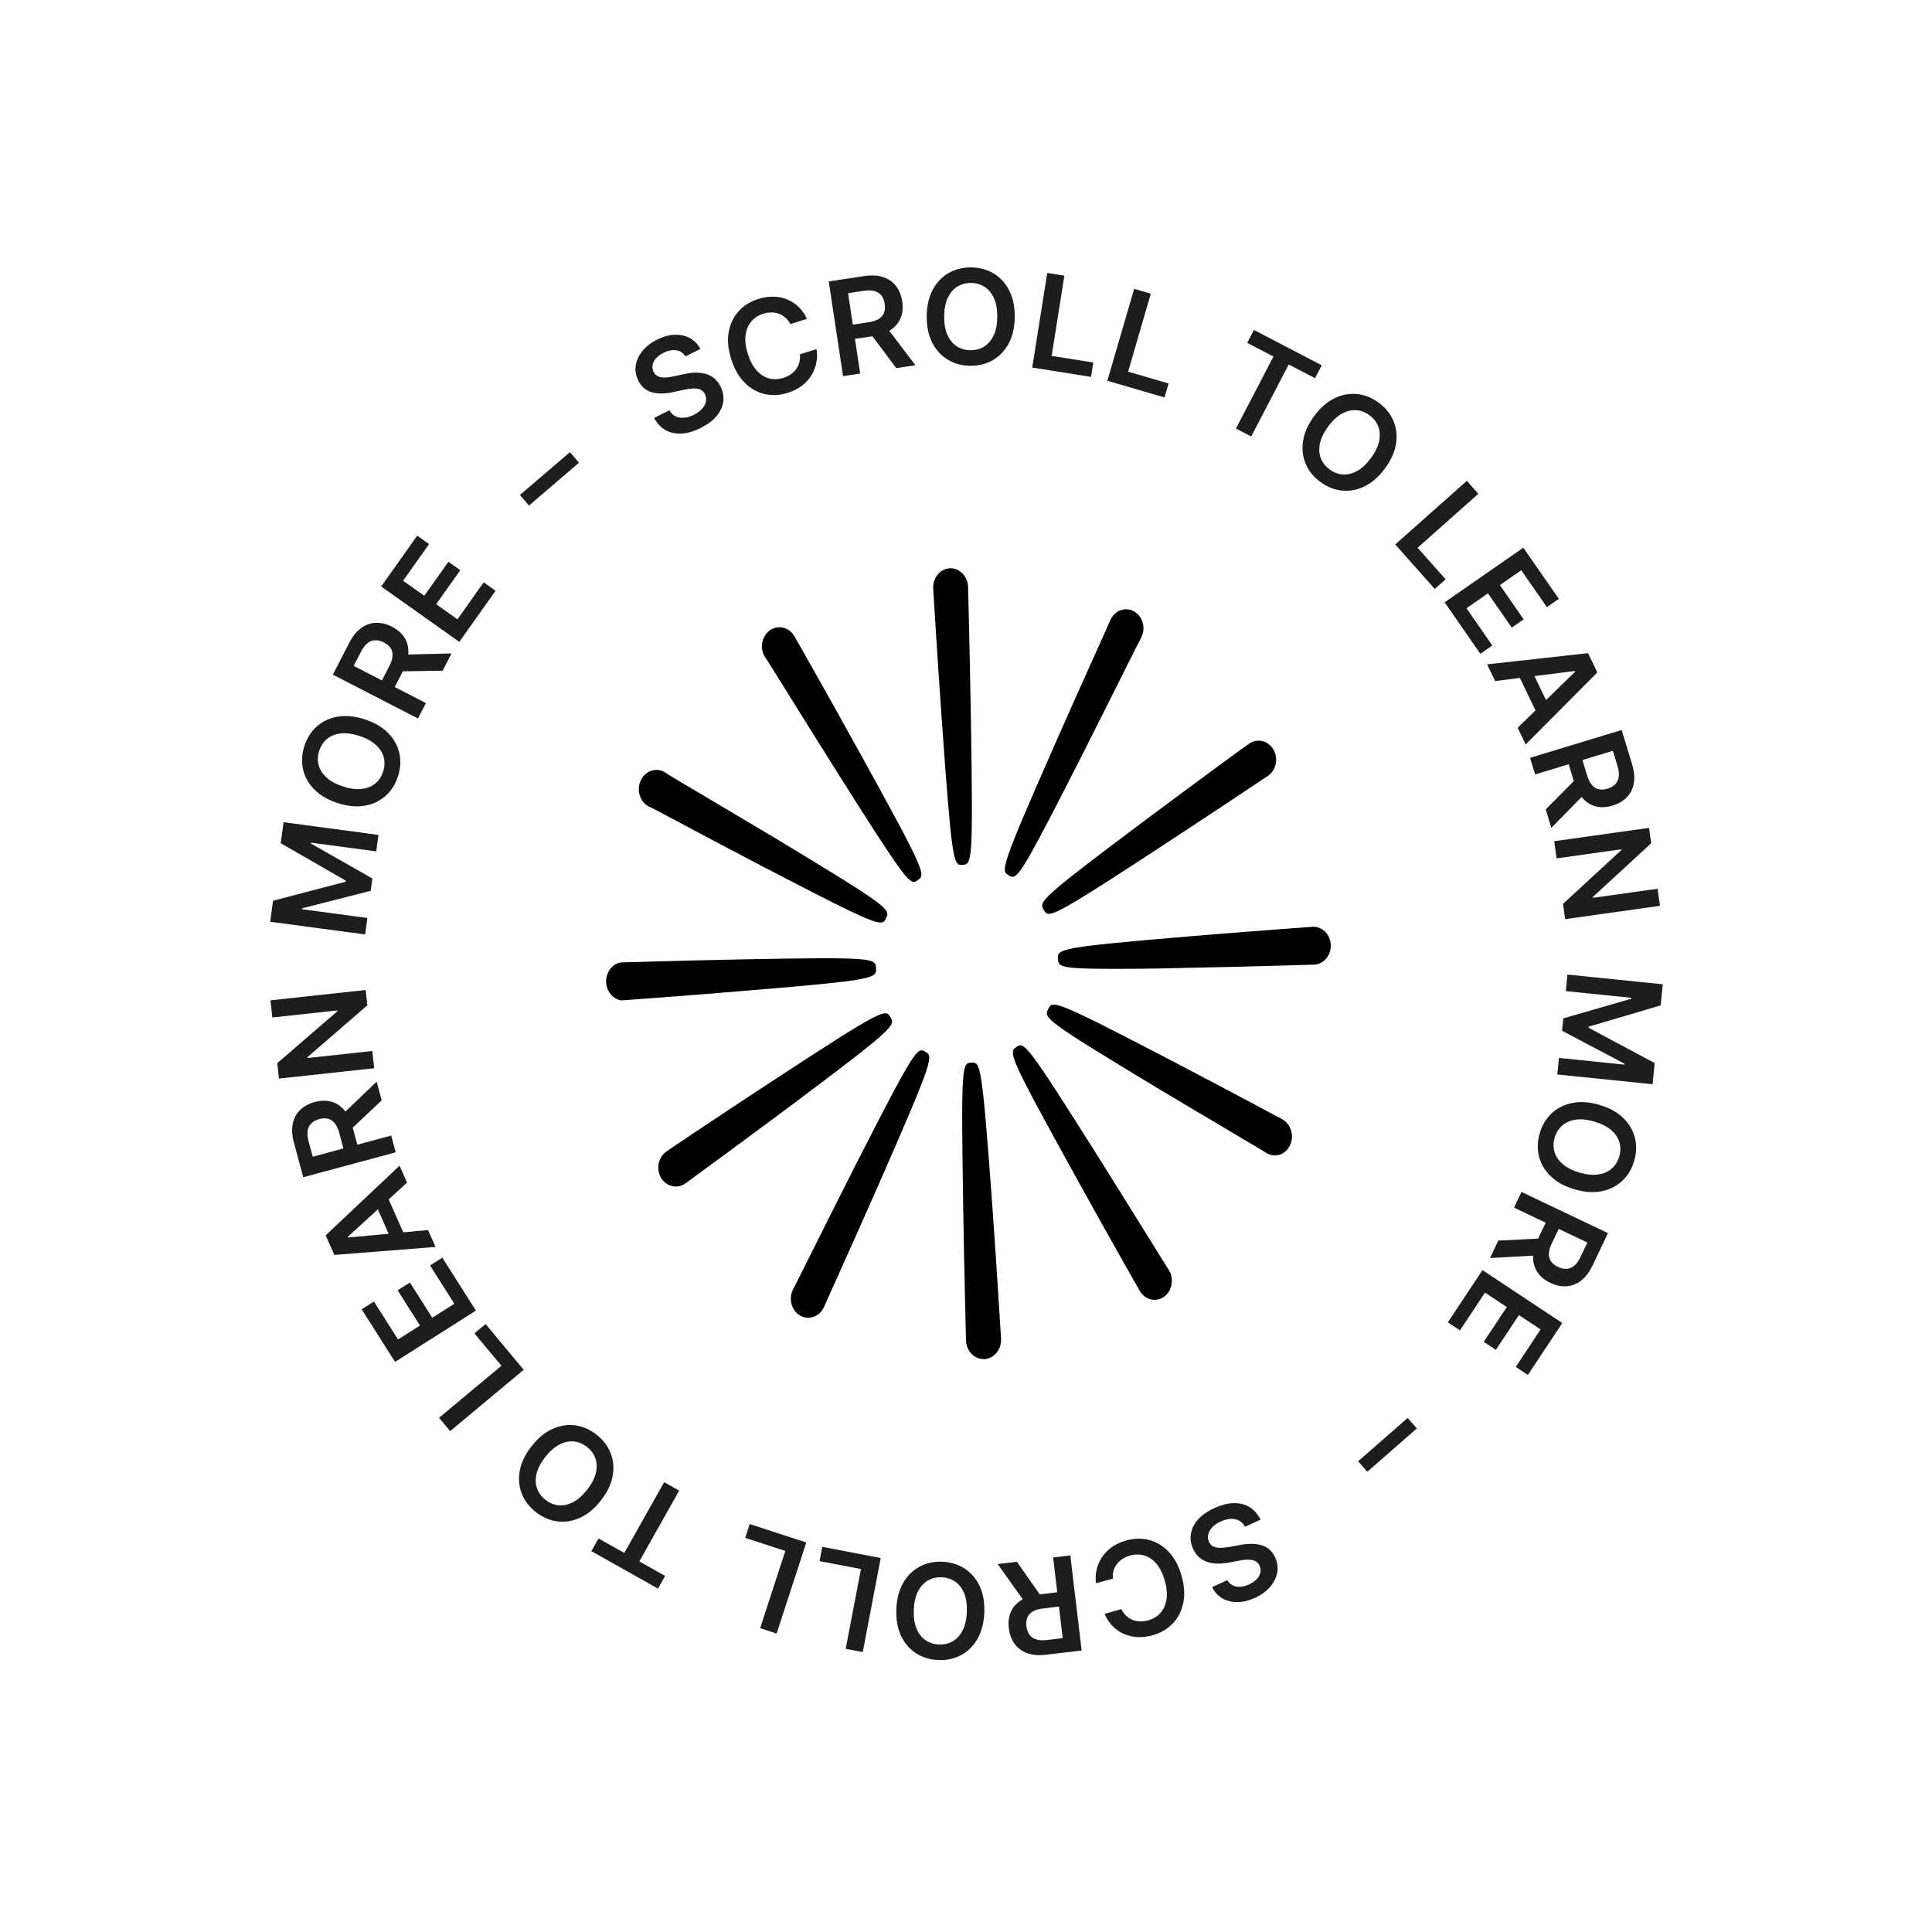 <svg width="153" height="153" viewBox="0 0 153 153" fill="none" xmlns="http://www.w3.org/2000/svg">
<path d="M97.192 125.137C97.358 125.417 97.594 125.585 97.902 125.642C98.209 125.7 98.547 125.643 98.918 125.473C99.178 125.354 99.384 125.213 99.534 125.048C99.685 124.884 99.778 124.712 99.815 124.532C99.852 124.352 99.832 124.176 99.754 124.001C99.689 123.858 99.599 123.749 99.484 123.674C99.37 123.598 99.238 123.55 99.089 123.531C98.942 123.51 98.787 123.507 98.626 123.521C98.464 123.536 98.305 123.559 98.148 123.59L97.427 123.725C97.14 123.784 96.851 123.816 96.563 123.825C96.274 123.832 95.998 123.801 95.733 123.732C95.471 123.663 95.231 123.543 95.017 123.373C94.803 123.202 94.627 122.967 94.49 122.669C94.305 122.265 94.245 121.862 94.311 121.462C94.376 121.061 94.564 120.685 94.875 120.335C95.186 119.985 95.617 119.682 96.169 119.429C96.706 119.183 97.209 119.053 97.678 119.038C98.149 119.023 98.568 119.124 98.934 119.342C99.302 119.559 99.599 119.894 99.828 120.343L98.599 120.906C98.47 120.673 98.304 120.509 98.102 120.409C97.899 120.309 97.674 120.268 97.428 120.286C97.182 120.304 96.93 120.372 96.668 120.492C96.397 120.616 96.178 120.767 96.01 120.943C95.843 121.118 95.734 121.307 95.684 121.508C95.635 121.708 95.655 121.908 95.744 122.106C95.828 122.284 95.949 122.409 96.106 122.479C96.263 122.55 96.453 122.582 96.674 122.577C96.897 122.572 97.145 122.545 97.421 122.494L98.297 122.336C98.932 122.221 99.482 122.237 99.947 122.384C100.413 122.53 100.759 122.849 100.984 123.344C101.172 123.749 101.223 124.156 101.143 124.562C101.062 124.969 100.869 125.345 100.565 125.689C100.263 126.034 99.869 126.317 99.386 126.538C98.898 126.762 98.429 126.875 97.983 126.875C97.535 126.875 97.138 126.773 96.789 126.57C96.442 126.367 96.174 126.074 95.99 125.688L97.192 125.137Z" fill="#1E1D1D"/>
<path d="M87.474 127.804L88.807 127.43C88.906 127.638 89.031 127.812 89.181 127.954C89.331 128.094 89.499 128.203 89.684 128.279C89.871 128.355 90.068 128.396 90.279 128.402C90.49 128.407 90.708 128.38 90.93 128.317C91.327 128.205 91.651 128.008 91.901 127.724C92.153 127.438 92.311 127.08 92.377 126.65C92.444 126.219 92.399 125.73 92.244 125.181C92.087 124.623 91.868 124.178 91.586 123.845C91.304 123.513 90.983 123.293 90.623 123.186C90.263 123.077 89.886 123.078 89.492 123.19C89.273 123.252 89.076 123.338 88.901 123.45C88.726 123.562 88.578 123.697 88.457 123.854C88.336 124.011 88.245 124.188 88.187 124.384C88.127 124.58 88.109 124.79 88.128 125.015L86.793 125.383C86.744 125.023 86.761 124.667 86.841 124.316C86.92 123.966 87.061 123.637 87.262 123.331C87.462 123.023 87.723 122.756 88.044 122.526C88.363 122.296 88.741 122.119 89.175 121.997C89.817 121.818 90.432 121.804 91.019 121.96C91.606 122.116 92.124 122.433 92.571 122.911C93.019 123.391 93.353 124.023 93.574 124.807C93.796 125.594 93.839 126.308 93.704 126.95C93.569 127.592 93.291 128.132 92.872 128.571C92.452 129.01 91.923 129.319 91.285 129.498C90.879 129.612 90.485 129.662 90.104 129.646C89.722 129.63 89.364 129.55 89.029 129.408C88.693 129.265 88.392 129.06 88.127 128.792C87.86 128.525 87.642 128.196 87.474 127.804Z" fill="#1E1D1D"/>
<path d="M84.763 123.177L85.658 130.708L82.835 131.042C82.256 131.111 81.758 131.07 81.34 130.915C80.923 130.76 80.592 130.515 80.347 130.177C80.101 129.839 79.949 129.431 79.892 128.95C79.835 128.467 79.888 128.036 80.051 127.658C80.213 127.279 80.481 126.971 80.856 126.73C81.23 126.491 81.707 126.337 82.285 126.268L84.297 126.029L84.433 127.161L82.603 127.38C82.265 127.419 81.995 127.498 81.791 127.619C81.586 127.738 81.442 127.896 81.36 128.091C81.277 128.287 81.252 128.517 81.283 128.784C81.315 129.051 81.396 129.274 81.523 129.451C81.651 129.629 81.828 129.755 82.056 129.828C82.283 129.902 82.568 129.919 82.909 129.877L84.159 129.729L83.399 123.339L84.763 123.177ZM81.278 127.052L79.009 123.86L80.531 123.679L82.769 126.874L81.278 127.052Z" fill="#1E1D1D"/>
<path d="M70.985 127.43C71.017 126.613 71.198 125.92 71.526 125.353C71.854 124.784 72.288 124.355 72.824 124.068C73.361 123.781 73.96 123.651 74.624 123.678C75.287 123.705 75.875 123.884 76.387 124.215C76.898 124.546 77.296 125.006 77.578 125.599C77.858 126.193 77.981 126.897 77.949 127.712C77.915 128.528 77.734 129.22 77.407 129.789C77.079 130.357 76.646 130.785 76.11 131.073C75.574 131.359 74.974 131.489 74.31 131.463C73.646 131.436 73.058 131.258 72.546 130.928C72.034 130.599 71.638 130.138 71.356 129.544C71.076 128.952 70.951 128.246 70.985 127.43ZM72.365 127.485C72.342 128.061 72.411 128.549 72.574 128.952C72.737 129.355 72.973 129.665 73.281 129.881C73.588 130.098 73.948 130.213 74.359 130.23C74.771 130.247 75.139 130.161 75.463 129.97C75.787 129.779 76.047 129.489 76.241 129.1C76.437 128.712 76.545 128.23 76.569 127.655C76.591 127.081 76.522 126.591 76.36 126.188C76.197 125.785 75.961 125.476 75.653 125.259C75.347 125.042 74.985 124.927 74.574 124.91C74.162 124.894 73.794 124.98 73.47 125.172C73.146 125.362 72.887 125.651 72.692 126.041C72.498 126.428 72.388 126.911 72.365 127.485Z" fill="#1E1D1D"/>
<path d="M69.747 123.383L68.323 130.833L66.973 130.575L68.181 124.257L64.901 123.63L65.116 122.498L69.747 123.383Z" fill="#1E1D1D"/>
<path d="M63.853 122.154L61.503 129.365L60.197 128.938L62.19 122.823L59.014 121.788L59.371 120.693L63.853 122.154Z" fill="#1E1D1D"/>
<path d="M52.674 124.802L52.108 125.806L46.834 122.839L47.398 121.835L49.441 122.983L52.596 117.377L53.784 118.047L50.63 123.653L52.674 124.802Z" fill="#1E1D1D"/>
<path d="M42.1 114.529C42.603 113.886 43.155 113.429 43.754 113.16C44.353 112.891 44.954 112.797 45.556 112.879C46.16 112.96 46.723 113.206 47.245 113.617C47.769 114.027 48.139 114.515 48.36 115.081C48.582 115.649 48.633 116.258 48.514 116.902C48.395 117.549 48.084 118.191 47.581 118.831C47.076 119.474 46.525 119.931 45.926 120.2C45.327 120.469 44.725 120.561 44.122 120.482C43.52 120.399 42.956 120.154 42.433 119.744C41.911 119.334 41.54 118.847 41.318 118.28C41.095 117.713 41.043 117.107 41.164 116.461C41.283 115.816 41.595 115.171 42.1 114.529ZM43.185 115.381C42.829 115.833 42.6 116.271 42.495 116.693C42.392 117.114 42.402 117.505 42.525 117.86C42.648 118.215 42.871 118.521 43.195 118.775C43.521 119.029 43.869 119.175 44.243 119.208C44.618 119.244 44.998 119.16 45.383 118.959C45.768 118.759 46.139 118.431 46.494 117.98C46.849 117.527 47.08 117.089 47.182 116.667C47.286 116.245 47.276 115.856 47.154 115.5C47.032 115.146 46.808 114.841 46.484 114.586C46.159 114.332 45.81 114.187 45.436 114.151C45.062 114.117 44.683 114.2 44.297 114.401C43.911 114.602 43.541 114.929 43.185 115.381Z" fill="#1E1D1D"/>
<path d="M41.474 108.477L35.649 113.334L34.77 112.278L39.71 108.158L37.571 105.595L38.456 104.856L41.474 108.477Z" fill="#1E1D1D"/>
<path d="M37.689 103.79L31.285 107.852L28.642 103.687L29.614 103.07L31.521 106.076L33.259 104.972L31.49 102.183L32.463 101.566L34.232 104.356L35.98 103.247L34.058 100.216L35.031 99.599L37.689 103.79Z" fill="#1E1D1D"/>
<path d="M33.898 97.41L34.493 98.749L26.478 99.381L25.79 97.831L31.64 92.314L32.235 93.653L27.544 97.948L27.567 98.003L33.898 97.41ZM31.16 98.57L29.54 94.913L30.549 94.466L32.17 98.12L31.16 98.57Z" fill="#1E1D1D"/>
<path d="M31.338 91.255L24.015 93.228L23.275 90.484C23.124 89.921 23.092 89.422 23.185 88.987C23.278 88.552 23.473 88.188 23.772 87.897C24.07 87.605 24.453 87.397 24.921 87.27C25.39 87.143 25.824 87.134 26.222 87.241C26.62 87.346 26.965 87.567 27.256 87.903C27.547 88.238 27.768 88.687 27.92 89.25L28.448 91.205L27.346 91.502L26.867 89.725C26.779 89.396 26.66 89.14 26.512 88.954C26.363 88.769 26.186 88.65 25.98 88.597C25.777 88.543 25.545 88.551 25.285 88.622C25.025 88.692 24.816 88.804 24.66 88.956C24.502 89.109 24.404 89.303 24.364 89.538C24.324 89.773 24.348 90.057 24.438 90.389L24.766 91.604L30.98 89.928L31.338 91.255ZM26.999 88.367L29.829 85.66L30.227 87.139L27.39 89.815L26.999 88.367Z" fill="#1E1D1D"/>
<path d="M21.419 79.218L28.959 78.401L29.091 79.615L24.34 83.725L24.348 83.788L29.483 83.231L29.631 84.597L22.091 85.413L21.959 84.192L26.713 80.087L26.707 80.018L21.568 80.576L21.419 79.218Z" fill="#1E1D1D"/>
<path d="M21.399 72.995L21.622 71.331L27.367 69.828L27.38 69.739L22.232 66.778L22.454 65.112L29.971 66.119L29.796 67.424L24.633 66.733L24.623 66.803L29.488 69.569L29.356 70.545L23.925 71.933L23.916 72.004L29.091 72.697L28.916 74.002L21.399 72.995Z" fill="#1E1D1D"/>
<path d="M28.901 56.971C29.677 57.227 30.293 57.591 30.749 58.061C31.206 58.533 31.5 59.066 31.628 59.66C31.757 60.255 31.719 60.868 31.51 61.499C31.303 62.13 30.97 62.647 30.512 63.048C30.053 63.449 29.501 63.704 28.853 63.811C28.205 63.919 27.495 63.845 26.721 63.591C25.944 63.335 25.329 62.971 24.872 62.5C24.415 62.029 24.121 61.495 23.993 60.901C23.864 60.306 23.902 59.694 24.11 59.063C24.317 58.432 24.649 57.915 25.107 57.513C25.565 57.111 26.116 56.857 26.764 56.75C27.411 56.641 28.124 56.715 28.901 56.971ZM28.468 58.282C27.922 58.103 27.433 58.035 27 58.082C26.568 58.128 26.206 58.268 25.914 58.506C25.622 58.742 25.411 59.057 25.282 59.448C25.152 59.839 25.135 60.219 25.229 60.581C25.324 60.946 25.532 61.274 25.852 61.568C26.173 61.862 26.606 62.099 27.153 62.279C27.698 62.459 28.188 62.525 28.62 62.479C29.053 62.434 29.414 62.292 29.708 62.055C29.999 61.819 30.21 61.505 30.338 61.113C30.467 60.722 30.486 60.343 30.392 59.98C30.297 59.616 30.088 59.287 29.769 58.993C29.448 58.699 29.014 58.462 28.468 58.282Z" fill="#1E1D1D"/>
<path d="M33.1 56.9L26.358 53.427L27.661 50.899C27.928 50.381 28.243 49.991 28.605 49.733C28.966 49.472 29.355 49.336 29.771 49.322C30.189 49.308 30.613 49.411 31.043 49.632C31.475 49.855 31.803 50.139 32.025 50.486C32.248 50.833 32.353 51.23 32.342 51.675C32.331 52.118 32.192 52.598 31.925 53.117L30.998 54.918L29.985 54.394L30.827 52.759C30.984 52.456 31.069 52.186 31.084 51.949C31.099 51.713 31.05 51.506 30.934 51.328C30.818 51.151 30.64 51.001 30.401 50.877C30.161 50.753 29.933 50.696 29.715 50.704C29.495 50.709 29.292 50.786 29.104 50.934C28.916 51.082 28.742 51.307 28.585 51.612L28.009 52.731L33.73 55.679L33.1 56.9ZM31.84 51.844L35.756 51.749L35.053 53.112L31.153 53.177L31.84 51.844Z" fill="#1E1D1D"/>
<path d="M36.373 50.831L30.187 46.445L33.041 42.42L33.98 43.087L31.922 45.99L33.601 47.181L35.512 44.488L36.452 45.154L34.54 47.847L36.229 49.045L38.305 46.117L39.244 46.786L36.373 50.831Z" fill="#1E1D1D"/>
<path d="M45.133 35.806L45.851 36.644L41.891 40.037L41.172 39.199L45.133 35.806Z" fill="#1E1D1D"/>
<path d="M54.282 28.222C54.106 27.949 53.865 27.788 53.555 27.74C53.247 27.693 52.911 27.759 52.545 27.941C52.288 28.068 52.088 28.216 51.944 28.385C51.798 28.555 51.711 28.728 51.679 28.91C51.647 29.091 51.672 29.268 51.756 29.439C51.826 29.579 51.918 29.686 52.036 29.757C52.152 29.829 52.285 29.872 52.435 29.888C52.583 29.904 52.738 29.902 52.899 29.883C53.06 29.863 53.218 29.834 53.374 29.799L54.09 29.641C54.376 29.574 54.663 29.531 54.951 29.515C55.24 29.5 55.518 29.52 55.783 29.581C56.049 29.642 56.292 29.754 56.51 29.917C56.73 30.082 56.912 30.311 57.059 30.604C57.257 31.002 57.33 31.403 57.277 31.805C57.224 32.208 57.047 32.59 56.747 32.949C56.448 33.309 56.026 33.624 55.482 33.895C54.954 34.158 54.455 34.305 53.987 34.334C53.517 34.363 53.095 34.275 52.722 34.07C52.348 33.864 52.04 33.54 51.798 33.098L53.008 32.495C53.143 32.724 53.314 32.885 53.52 32.977C53.727 33.071 53.952 33.105 54.198 33.08C54.442 33.054 54.693 32.977 54.95 32.849C55.218 32.716 55.433 32.559 55.595 32.378C55.756 32.196 55.859 32.005 55.903 31.803C55.944 31.601 55.919 31.401 55.825 31.206C55.734 31.031 55.609 30.911 55.45 30.845C55.291 30.778 55.1 30.753 54.88 30.765C54.658 30.777 54.41 30.814 54.135 30.872L53.265 31.058C52.634 31.192 52.083 31.193 51.614 31.061C51.143 30.93 50.788 30.622 50.547 30.135C50.347 29.735 50.282 29.33 50.35 28.921C50.419 28.513 50.599 28.131 50.89 27.777C51.184 27.423 51.568 27.128 52.044 26.891C52.525 26.651 52.989 26.525 53.436 26.512C53.883 26.497 54.284 26.585 54.638 26.779C54.992 26.969 55.269 27.256 55.465 27.634L54.282 28.222Z" fill="#1E1D1D"/>
<path d="M63.907 25.25L62.587 25.668C62.481 25.463 62.351 25.293 62.195 25.155C62.042 25.019 61.871 24.917 61.683 24.847C61.495 24.777 61.295 24.742 61.084 24.743C60.873 24.742 60.657 24.778 60.436 24.847C60.043 24.971 59.725 25.18 59.485 25.472C59.242 25.765 59.095 26.127 59.044 26.559C58.99 26.992 59.05 27.48 59.222 28.024C59.396 28.576 59.63 29.016 59.923 29.339C60.215 29.662 60.544 29.872 60.907 29.969C61.269 30.063 61.646 30.05 62.036 29.927C62.254 29.858 62.447 29.765 62.619 29.647C62.79 29.529 62.933 29.391 63.049 29.229C63.165 29.069 63.251 28.89 63.303 28.692C63.356 28.494 63.37 28.282 63.342 28.058L64.664 27.648C64.725 28.007 64.72 28.364 64.651 28.717C64.583 29.07 64.453 29.403 64.262 29.716C64.07 30.029 63.819 30.305 63.507 30.546C63.193 30.785 62.821 30.973 62.391 31.108C61.755 31.31 61.141 31.343 60.55 31.204C59.957 31.068 59.429 30.767 58.966 30.302C58.504 29.837 58.149 29.216 57.905 28.439C57.658 27.66 57.593 26.948 57.707 26.302C57.823 25.657 58.083 25.108 58.488 24.657C58.895 24.204 59.413 23.878 60.044 23.678C60.446 23.551 60.839 23.489 61.221 23.494C61.602 23.497 61.961 23.564 62.301 23.697C62.641 23.829 62.948 24.025 63.224 24.285C63.499 24.543 63.726 24.865 63.907 25.25Z" fill="#1E1D1D"/>
<path d="M70.124 25.805L72.494 28.922L70.978 29.151L68.641 26.028L70.124 25.805ZM66.763 29.787L65.631 22.288L68.444 21.863C69.019 21.776 69.518 21.804 69.941 21.944C70.363 22.085 70.701 22.321 70.958 22.651C71.213 22.981 71.377 23.384 71.448 23.863C71.522 24.343 71.483 24.777 71.332 25.16C71.182 25.543 70.924 25.86 70.557 26.111C70.19 26.363 69.719 26.532 69.142 26.619L67.139 26.922L66.969 25.794L68.789 25.518C69.125 25.468 69.395 25.379 69.595 25.253C69.796 25.127 69.934 24.965 70.011 24.768C70.087 24.57 70.106 24.338 70.065 24.072C70.025 23.806 69.939 23.587 69.804 23.413C69.671 23.24 69.49 23.12 69.26 23.053C69.03 22.987 68.745 22.98 68.405 23.03L67.161 23.218L68.121 29.583L66.763 29.787Z" fill="#1E1D1D"/>
<path d="M80.36 25.101C80.352 25.917 80.195 26.616 79.885 27.193C79.575 27.772 79.155 28.215 78.628 28.519C78.102 28.824 77.506 28.972 76.842 28.967C76.179 28.962 75.585 28.803 75.064 28.488C74.541 28.174 74.129 27.725 73.829 27.142C73.529 26.557 73.383 25.857 73.389 25.043C73.397 24.227 73.554 23.529 73.864 22.949C74.173 22.37 74.59 21.929 75.118 21.625C75.646 21.321 76.242 21.17 76.906 21.176C77.57 21.182 78.163 21.34 78.686 21.653C79.208 21.966 79.618 22.415 79.918 22.999C80.218 23.583 80.366 24.283 80.36 25.101ZM78.978 25.089C78.982 24.514 78.896 24.028 78.72 23.63C78.544 23.233 78.299 22.93 77.986 22.723C77.671 22.517 77.309 22.412 76.897 22.41C76.484 22.406 76.118 22.505 75.801 22.706C75.483 22.908 75.234 23.206 75.05 23.6C74.869 23.995 74.776 24.479 74.77 25.054C74.767 25.63 74.851 26.116 75.027 26.514C75.203 26.911 75.448 27.214 75.762 27.42C76.076 27.626 76.44 27.731 76.852 27.734C77.263 27.738 77.63 27.639 77.949 27.438C78.264 27.237 78.516 26.938 78.698 26.544C78.88 26.149 78.974 25.663 78.978 25.089Z" fill="#1E1D1D"/>
<path d="M81.745 29.107L82.934 21.617L84.29 21.832L83.283 28.186L86.582 28.708L86.402 29.846L81.745 29.107Z" fill="#1E1D1D"/>
<path d="M87.695 30.154L89.817 22.872L91.136 23.257L89.337 29.433L92.543 30.368L92.221 31.472L87.695 30.154Z" fill="#1E1D1D"/>
<path d="M98.769 27.151L99.302 26.129L104.668 28.927L104.137 29.947L102.057 28.864L99.085 34.568L97.877 33.939L100.848 28.234L98.769 27.151Z" fill="#1E1D1D"/>
<path d="M109.681 37.092C109.197 37.75 108.659 38.224 108.068 38.512C107.479 38.801 106.88 38.913 106.275 38.851C105.671 38.789 105.101 38.562 104.565 38.168C104.03 37.775 103.642 37.296 103.402 36.737C103.163 36.177 103.094 35.572 103.192 34.923C103.291 34.273 103.582 33.62 104.063 32.965C104.548 32.306 105.085 31.833 105.676 31.545C106.265 31.257 106.862 31.144 107.468 31.207C108.074 31.268 108.646 31.497 109.18 31.89C109.717 32.283 110.103 32.758 110.343 33.317C110.583 33.877 110.654 34.482 110.554 35.131C110.456 35.781 110.164 36.434 109.681 37.092ZM108.568 36.275C108.908 35.812 109.124 35.367 109.214 34.942C109.305 34.516 109.282 34.126 109.148 33.776C109.013 33.425 108.78 33.127 108.449 32.883C108.117 32.639 107.763 32.505 107.388 32.482C107.013 32.459 106.636 32.553 106.257 32.766C105.878 32.979 105.517 33.318 105.177 33.782C104.836 34.246 104.621 34.69 104.53 35.115C104.439 35.541 104.462 35.929 104.596 36.281C104.73 36.632 104.963 36.929 105.295 37.173C105.626 37.418 105.982 37.553 106.356 37.575C106.732 37.598 107.109 37.503 107.487 37.29C107.866 37.076 108.225 36.737 108.568 36.275Z" fill="#1E1D1D"/>
<path d="M110.492 43.117L116.163 38.079L117.074 39.106L112.265 43.379L114.484 45.875L113.622 46.641L110.492 43.117Z" fill="#1E1D1D"/>
<path d="M114.404 47.698L120.635 43.374L123.447 47.426L122.501 48.083L120.473 45.158L118.781 46.333L120.665 49.047L119.719 49.703L117.834 46.988L116.134 48.171L118.18 51.119L117.234 51.775L114.404 47.698Z" fill="#1E1D1D"/>
<path d="M118.405 53.934L117.767 52.612L125.76 51.725L126.497 53.252L120.824 58.954L120.188 57.633L124.739 53.192L124.714 53.138L118.405 53.934ZM121.104 52.687L122.841 56.288L121.846 56.767L120.112 53.166L121.104 52.687Z" fill="#1E1D1D"/>
<path d="M121.168 60.015L128.424 57.81L129.252 60.532C129.421 61.089 129.467 61.586 129.39 62.024C129.311 62.462 129.127 62.831 128.837 63.132C128.548 63.433 128.172 63.654 127.709 63.795C127.243 63.936 126.811 63.961 126.409 63.867C126.007 63.773 125.656 63.563 125.355 63.238C125.052 62.911 124.818 62.469 124.648 61.912L124.059 59.973L125.149 59.642L125.686 61.401C125.784 61.728 125.911 61.982 126.065 62.162C126.22 62.342 126.4 62.457 126.606 62.502C126.812 62.549 127.045 62.534 127.302 62.455C127.559 62.377 127.764 62.259 127.916 62.102C128.068 61.944 128.161 61.748 128.194 61.511C128.226 61.275 128.192 60.992 128.093 60.663L127.726 59.458L121.569 61.331L121.168 60.015ZM125.597 62.765L122.854 65.56L122.409 64.095L125.16 61.329L125.597 62.765Z" fill="#1E1D1D"/>
<path d="M131.458 71.734L123.948 72.789L123.778 71.578L128.397 67.322L128.388 67.259L123.272 67.977L123.081 66.617L130.591 65.561L130.762 66.779L126.14 71.033L126.149 71.1L131.269 70.381L131.458 71.734Z" fill="#1E1D1D"/>
<path d="M131.678 77.949L131.508 79.621L125.811 81.302L125.803 81.39L131.041 84.188L130.871 85.862L123.325 85.091L123.459 83.78L128.643 84.309L128.651 84.238L123.702 81.627L123.803 80.648L129.187 79.09L129.193 79.02L123.999 78.49L124.133 77.178L131.678 77.949Z" fill="#1E1D1D"/>
<path d="M124.69 94.184C123.907 93.953 123.278 93.609 122.807 93.152C122.335 92.696 122.026 92.172 121.878 91.582C121.73 90.992 121.75 90.377 121.938 89.74C122.125 89.103 122.441 88.577 122.886 88.162C123.332 87.746 123.877 87.473 124.521 87.345C125.164 87.217 125.878 87.267 126.659 87.497C127.443 87.728 128.071 88.072 128.542 88.529C129.013 88.985 129.322 89.51 129.472 90.099C129.62 90.689 129.6 91.303 129.412 91.941C129.224 92.577 128.909 93.104 128.465 93.52C128.021 93.937 127.476 94.209 126.832 94.337C126.189 94.465 125.475 94.414 124.69 94.184ZM125.08 92.859C125.633 93.021 126.124 93.071 126.555 93.012C126.985 92.952 127.343 92.799 127.627 92.553C127.911 92.309 128.113 91.988 128.228 91.593C128.345 91.196 128.351 90.817 128.244 90.459C128.137 90.097 127.92 89.775 127.592 89.492C127.261 89.208 126.82 88.985 126.269 88.823C125.716 88.66 125.226 88.608 124.796 88.668C124.364 88.728 124.007 88.882 123.721 89.127C123.438 89.372 123.236 89.693 123.121 90.088C123.005 90.484 123 90.862 123.105 91.222C123.211 91.583 123.429 91.906 123.758 92.19C124.089 92.473 124.529 92.695 125.08 92.859Z" fill="#1E1D1D"/>
<path d="M120.489 94.394L127.337 97.653L126.117 100.22C125.865 100.746 125.562 101.146 125.21 101.416C124.857 101.687 124.472 101.836 124.056 101.863C123.64 101.891 123.212 101.802 122.775 101.593C122.336 101.384 122 101.111 121.767 100.771C121.533 100.431 121.415 100.04 121.412 99.594C121.409 99.15 121.532 98.665 121.783 98.14L122.653 96.31L123.683 96.8L122.893 98.462C122.746 98.77 122.67 99.041 122.662 99.279C122.654 99.515 122.711 99.721 122.832 99.894C122.953 100.069 123.135 100.213 123.378 100.329C123.622 100.444 123.851 100.497 124.069 100.483C124.287 100.469 124.489 100.385 124.672 100.232C124.856 100.079 125.022 99.847 125.169 99.537L125.71 98.4L119.899 95.635L120.489 94.394ZM121.909 99.409L117.999 99.628L118.658 98.244L122.552 98.055L121.909 99.409Z" fill="#1E1D1D"/>
<path d="M117.401 100.584L123.722 104.774L120.995 108.886L120.037 108.249L122.003 105.283L120.287 104.145L118.462 106.899L117.501 106.262L119.327 103.509L117.602 102.365L115.619 105.355L114.658 104.72L117.401 100.584Z" fill="#1E1D1D"/>
<path d="M108.278 116.554L107.552 115.723L111.476 112.291L112.204 113.121L108.278 116.554Z" fill="#1E1D1D"/>
<path d="M85.666 59.858C88.003 55.23 90.34 50.515 90.391 50.459C90.478 50.284 90.531 50.091 90.548 49.892C90.566 49.694 90.546 49.494 90.492 49.304C90.437 49.113 90.348 48.937 90.23 48.785C90.112 48.632 89.967 48.507 89.804 48.416C89.641 48.325 89.463 48.27 89.281 48.255C89.098 48.24 88.915 48.264 88.741 48.327C88.567 48.39 88.406 48.49 88.269 48.621C88.131 48.752 88.018 48.912 87.938 49.091C87.938 49.142 85.741 53.948 83.638 58.719C79.156 68.891 79.254 68.968 79.899 69.324C79.987 69.388 80.088 69.426 80.194 69.436C80.703 69.436 81.465 68.118 85.666 59.858Z" fill="black"/>
<path d="M76.891 57.122C76.806 51.833 76.666 46.477 76.662 46.411C76.635 46.018 76.467 45.653 76.194 45.394C76.062 45.259 75.906 45.156 75.735 45.088C75.565 45.021 75.384 44.992 75.203 45.002C74.84 45.029 74.5 45.21 74.257 45.505C74.013 45.8 73.885 46.187 73.9 46.584C73.9 46.64 74.227 51.985 74.6 57.264C75.358 67.915 75.498 68.49 76.119 68.49H76.232C76.961 68.423 77.073 68.418 76.891 57.122Z" fill="black"/>
<path d="M66.117 60.865C70.926 68.495 71.856 69.837 72.37 69.837C72.485 69.826 72.595 69.777 72.683 69.695C73.291 69.273 73.384 69.186 68.037 59.523C65.532 54.991 62.948 50.429 62.897 50.368C62.798 50.201 62.67 50.057 62.521 49.943C62.371 49.83 62.202 49.75 62.024 49.708C61.846 49.666 61.662 49.662 61.482 49.697C61.303 49.732 61.132 49.805 60.978 49.913C60.825 50.02 60.692 50.159 60.588 50.322C60.484 50.485 60.411 50.668 60.372 50.862C60.333 51.056 60.33 51.256 60.362 51.452C60.394 51.647 60.461 51.833 60.56 52C60.63 52.046 63.369 56.502 66.117 60.865Z" fill="black"/>
<path d="M51.577 63.958C51.624 63.958 56.041 66.348 60.424 68.632C67.112 72.116 69.047 73.057 69.729 73.057C70.005 73.057 70.075 72.904 70.168 72.706C70.5 72.009 70.552 71.902 61.471 66.425C57.218 63.882 52.886 61.339 52.834 61.283C52.671 61.148 52.483 61.054 52.282 61.007C52.082 60.96 51.875 60.962 51.675 61.012C51.476 61.061 51.288 61.158 51.127 61.295C50.965 61.432 50.833 61.606 50.74 61.804C50.646 62.003 50.594 62.221 50.587 62.444C50.579 62.666 50.617 62.888 50.697 63.094C50.777 63.299 50.897 63.483 51.049 63.632C51.201 63.781 51.381 63.892 51.577 63.958Z" fill="black"/>
<path d="M69.374 76.678C69.342 75.895 69.337 75.773 58.957 75.971C54.097 76.068 49.175 76.22 49.115 76.22C48.794 76.293 48.506 76.487 48.303 76.767C48.099 77.047 47.992 77.396 48.001 77.752C48.009 78.109 48.132 78.452 48.348 78.72C48.565 78.989 48.861 79.166 49.185 79.221H49.255C49.306 79.221 54.218 78.865 59.069 78.458C69.416 77.609 69.412 77.461 69.374 76.678Z" fill="black"/>
<path d="M70.516 80.554C70.123 79.892 70.048 79.791 61.169 85.609C57.004 88.335 52.812 91.148 52.756 91.204C52.527 91.366 52.348 91.598 52.24 91.871C52.133 92.144 52.102 92.445 52.152 92.737C52.202 93.029 52.331 93.298 52.522 93.51C52.712 93.723 52.956 93.869 53.224 93.93C53.32 93.954 53.419 93.966 53.518 93.966C53.785 93.964 54.046 93.879 54.27 93.722C54.308 93.691 58.402 90.711 62.412 87.72C70.964 81.317 70.903 81.215 70.516 80.554Z" fill="black"/>
<path d="M73.276 83.29C72.636 82.929 72.537 82.873 67.504 92.755C65.167 97.383 62.831 102.098 62.779 102.159C62.614 102.516 62.584 102.928 62.695 103.308C62.806 103.689 63.049 104.006 63.373 104.194C63.701 104.373 64.081 104.404 64.431 104.281C64.78 104.159 65.072 103.892 65.242 103.538C65.242 103.492 67.439 98.686 69.537 93.91C74.014 83.712 73.902 83.651 73.276 83.29Z" fill="black"/>
<path d="M76.922 84.155C76.202 84.19 76.095 84.2 76.277 95.497C76.361 100.786 76.501 106.142 76.501 106.208C76.525 106.595 76.683 106.957 76.944 107.222C77.204 107.486 77.547 107.633 77.903 107.632H77.969C78.333 107.606 78.674 107.426 78.919 107.13C79.163 106.835 79.292 106.447 79.278 106.05C79.278 105.999 78.95 100.654 78.576 95.369C77.754 84.114 77.637 84.114 76.922 84.155Z" fill="black"/>
<path d="M87.056 91.748C81.191 82.43 81.098 82.497 80.49 82.919C79.883 83.341 79.789 83.427 85.136 93.091C87.641 97.628 90.225 102.19 90.276 102.246C90.4 102.458 90.572 102.633 90.774 102.754C90.977 102.875 91.204 102.938 91.436 102.938C91.699 102.939 91.958 102.855 92.179 102.699C92.483 102.478 92.696 102.138 92.772 101.749C92.849 101.361 92.784 100.955 92.59 100.618C92.543 100.567 89.795 96.112 87.056 91.748Z" fill="black"/>
<path d="M101.595 88.661C101.553 88.635 97.136 86.27 92.748 83.982C83.401 79.104 83.335 79.211 83.004 79.913C82.672 80.615 82.625 80.722 91.701 86.194C95.954 88.737 100.286 91.28 100.342 91.336C100.536 91.446 100.751 91.504 100.969 91.504C101.113 91.503 101.256 91.479 101.394 91.433C101.646 91.332 101.867 91.156 102.03 90.923C102.192 90.69 102.29 90.411 102.311 90.12C102.332 89.828 102.276 89.536 102.149 89.278C102.022 89.021 101.83 88.808 101.595 88.666V88.661Z" fill="black"/>
<path d="M103.914 73.398C103.867 73.398 98.955 73.754 94.099 74.16C83.747 75.03 83.752 75.152 83.785 75.936C83.813 76.505 83.817 76.724 87.846 76.724C89.341 76.724 91.393 76.724 94.207 76.642C99.067 76.551 103.988 76.393 104.049 76.393C104.233 76.388 104.414 76.342 104.581 76.26C104.749 76.177 104.899 76.058 105.024 75.911C105.149 75.764 105.245 75.591 105.308 75.403C105.37 75.215 105.398 75.014 105.388 74.815C105.378 74.615 105.332 74.419 105.252 74.239C105.171 74.059 105.059 73.898 104.92 73.766C104.782 73.634 104.621 73.533 104.447 73.47C104.272 73.407 104.088 73.382 103.904 73.398H103.914Z" fill="black"/>
<path d="M82.66 72.06C82.763 72.233 82.843 72.37 83.062 72.37C83.689 72.37 85.441 71.302 92.008 67.004C96.176 64.278 100.368 61.466 100.42 61.435C100.573 61.328 100.706 61.19 100.81 61.027C100.914 60.864 100.988 60.681 101.027 60.487C101.066 60.294 101.07 60.094 101.038 59.898C101.006 59.703 100.939 59.517 100.841 59.35C100.742 59.183 100.615 59.039 100.465 58.925C100.316 58.812 100.147 58.732 99.969 58.689C99.792 58.647 99.608 58.643 99.428 58.678C99.249 58.712 99.078 58.785 98.924 58.892C98.882 58.892 94.788 61.898 90.778 64.889C82.212 71.302 82.273 71.404 82.66 72.06Z" fill="black"/>
</svg>
